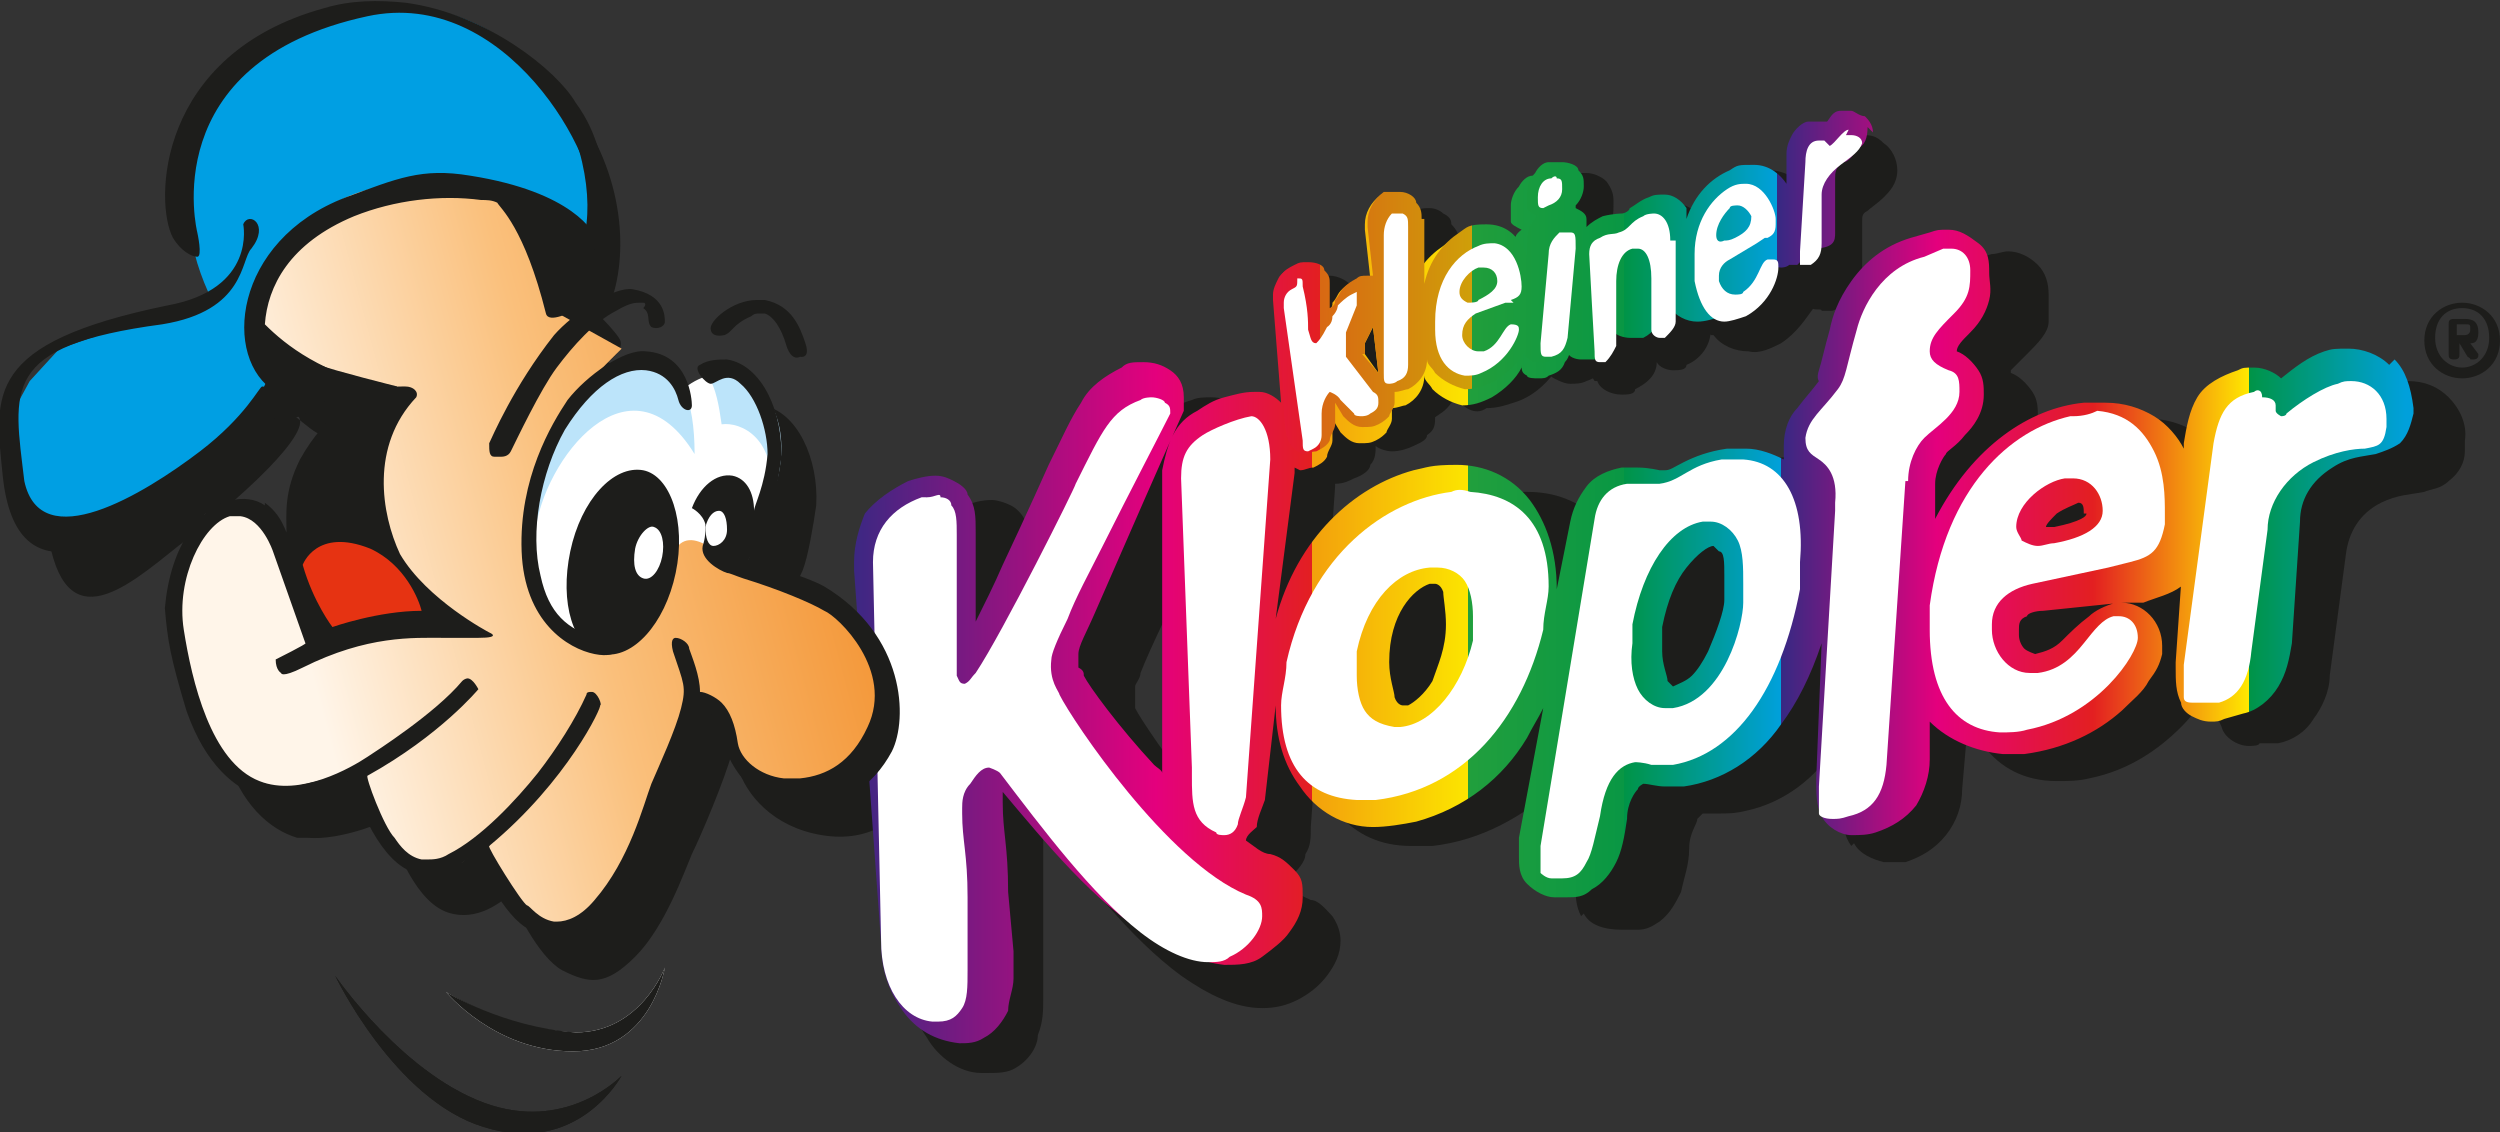 <?xml version="1.0" encoding="UTF-8"?>
<svg id="Ebene_1" xmlns="http://www.w3.org/2000/svg" version="1.1" xmlns:xlink="http://www.w3.org/1999/xlink" viewBox="0 0 92.5 41.9">
  <rect x="0" y="0" width="92.5" height="41.9" fill="#333333" stroke="none"/>
  <!-- Generator: Adobe Illustrator 29.0.0, SVG Export Plug-In . SVG Version: 2.1.0 Build 186)  -->
  <defs>
    <style>
      .st0, .st1, .st2, .st3, .st4 {
        fill-rule: evenodd;
      }

      .st0, .st5 {
        fill: #1d1d1b;
      }

      .st6, .st1 {
        fill: #fff;
      }

      .st7 {
        fill: none;
      }

      .st8 {
        fill: #bce4fa;
      }

      .st9 {
        fill: url(#Unbenannter_Verlauf);
      }

      .st2 {
        fill: #009fe3;
      }

      .st3 {
        fill: #e63312;
      }

      .st4 {
        fill: url(#Unbenannter_Verlauf_3);
      }

      .st10 {
        fill: url(#Unbenannter_Verlauf_2);
      }
    </style>
    <linearGradient id="Unbenannter_Verlauf" data-name="Unbenannter Verlauf" x1="31.2" y1="22" x2="89" y2="22" gradientTransform="translate(0 44.6) scale(1 -1)" gradientUnits="userSpaceOnUse">
      <stop offset="0" stop-color="#00a0db"/>
      <stop offset="0" stop-color="#362983"/>
      <stop offset=".2" stop-color="#e4007d"/>
      <stop offset=".3" stop-color="#e31f21"/>
      <stop offset=".3" stop-color="#e4281f"/>
      <stop offset=".3" stop-color="#e7411b"/>
      <stop offset=".3" stop-color="#ec6815"/>
      <stop offset=".3" stop-color="#f3a00c"/>
      <stop offset=".4" stop-color="#fce500"/>
      <stop offset=".4" stop-color="#fce700"/>
      <stop offset=".4" stop-color="#c6d50f"/>
      <stop offset=".4" stop-color="#80be23"/>
      <stop offset=".4" stop-color="#49ac32"/>
      <stop offset=".4" stop-color="#219f3d"/>
      <stop offset=".5" stop-color="#099744"/>
      <stop offset=".5" stop-color="#009447"/>
      <stop offset=".6" stop-color="#00a0db"/>
      <stop offset=".6" stop-color="#362983"/>
      <stop offset=".7" stop-color="#e4007d"/>
      <stop offset=".8" stop-color="#e31f21"/>
      <stop offset=".9" stop-color="#ffe900"/>
      <stop offset=".9" stop-color="#009447"/>
      <stop offset="1" stop-color="#00a0db"/>
    </linearGradient>
    <linearGradient id="Unbenannter_Verlauf_2" data-name="Unbenannter Verlauf 2" x1="31.9" y1="34" x2="88.3" y2="34" gradientTransform="translate(0 44.6) scale(1 -1)" gradientUnits="userSpaceOnUse">
      <stop offset="0" stop-color="#00a0db"/>
      <stop offset="0" stop-color="#362983"/>
      <stop offset=".2" stop-color="#e4007d"/>
      <stop offset=".3" stop-color="#e31f21"/>
      <stop offset=".3" stop-color="#e2281f"/>
      <stop offset=".3" stop-color="#de411a"/>
      <stop offset=".3" stop-color="#d86813"/>
      <stop offset=".4" stop-color="#cf9f09"/>
      <stop offset=".4" stop-color="#c8d100"/>
      <stop offset=".4" stop-color="#c6d001"/>
      <stop offset=".4" stop-color="#80bb19"/>
      <stop offset=".4" stop-color="#49aa2d"/>
      <stop offset=".4" stop-color="#219e3b"/>
      <stop offset=".5" stop-color="#099744"/>
      <stop offset=".5" stop-color="#009447"/>
      <stop offset=".6" stop-color="#00a0db"/>
      <stop offset=".6" stop-color="#362983"/>
      <stop offset=".7" stop-color="#e4007d"/>
      <stop offset=".8" stop-color="#e31f21"/>
      <stop offset=".9" stop-color="#ffe900"/>
      <stop offset=".9" stop-color="#009447"/>
      <stop offset="1" stop-color="#00a0db"/>
    </linearGradient>
    <linearGradient id="Unbenannter_Verlauf_3" data-name="Unbenannter Verlauf 3" x1="-19.8" y1="-39.9" x2="13.1" y2="-26.6" gradientTransform="translate(25.1 -11.9) rotate(7) scale(1 -1)" gradientUnits="userSpaceOnUse">
      <stop offset=".3" stop-color="#fff5e9"/>
      <stop offset=".6" stop-color="#fac07c"/>
      <stop offset=".9" stop-color="#f39433"/>
    </linearGradient>
  </defs>
  <path class="st0" d="M23.1,13.7l1.2.8h-.1c.3,0,.7-.2,1,0,.8.1.9.5.9.6s0,.1-.1.1l.2.2h0c.1.2.2.3.2.5h0c.2-.2.5-.4.8-.4-.1-.1-.1-.2.1-.3.3-.2.7-.2.9-.2,1.3.2,2.1,2,2,3.7-.1.7-.3,1.9-.5,2.4-.3.7-.7,1.3-.7,1.3,0,0,2,.6,2.7,1,2.9,1.8,3,4.5,2.4,5.6-.7,1.3-1.9,2.2-3.7,1.9-1.8-.3-2.8-1.5-3.1-2.5-.2-.7,0-.6-.1-.6h-.1c-.3,1.1-1.2,3.2-1.5,3.8-.3.7-1,2.7-2.1,3.8s-1.7,1-2.7.5c-.9-.5-1.8-2.4-1.9-2.8h0c-.1,0-1,1-2.2.7-1.3-.3-2.1-2.5-2.4-3.5,0,.1-1.7.8-2.9.7h-.4c-1-.3-2.1-1.2-2.7-3.2-.6-2-.7-2.6-.7-3.8s.4-2.5,1-3.1,1-1,1.8-.9c.2,0,.4.1.7.2.4.2.7,1.1.7,1.1,0,0,0,.1.1.2v-.2c-.1,0-.2-1.3.5-2.7,1-1.8,2.3-2.4,3-2.7h-.6c-.2,0-.3-.1-.5-.1l-.2.3h-.1c-.3.4-1.1.7-2.3-.1-.2-.1-.9-.7-.9-.7,1.2.2-1.3,2.7-4.2,4.9-2,1.6-4.4,3.7-4.9-1-.3-3-.7-4.9,6-6.2,1.5-.3.6-.1,1.4-1-.1-.3-.2-.6-.3-1-.2-.1-.5-.3-.8-.7-.9-1.2-.8-6.6,5.3-8.3,1-.3,2.5-.5,3.4-.4,2.9.4,4.4,2.1,5.1,3.2,1.6,2.8,1.3,5.7.5,7,0,0,.4.4.6.7.3.4-.4.9-.4.9l.6.4Z"/>
  <path class="st6" d="M16.5,36.7s1.8,2.2,4.7,2.2,3.4-3.1,3.4-3.1c0,0-.9,2.4-3.3,2.4-2.7-.1-4.8-1.5-4.8-1.5Z"/>
  <path class="st5" d="M12.4,36.1s2.2,4.6,5.5,5.6c3.5,1.1,5.1-1.9,5.1-1.9,0,0-1.9,2-4.8,1.1-3.2-1-5.8-4.8-5.8-4.8Z"/>
  <path class="st2" d="M12.5.4c-4.6.9-5.6,5-5.5,7.4,0,1.1.3,2.1.7,3l-.3.3h.5c0-.1-2.8.8-2.8.8l-2.9,1-1.1,1.2-.6,1.1v1.3c-.1,0-.1,1.5-.1,1.5l.7,1.6,1.3.5h.5c0-.1,1.3-.7,1.3-.7l2-1.2,1.5-1.3,1.7-1.8.7-1.5-.4-1.2v-1.2l.4-1.7c1.1-1.3,2.8-2.4,4.2-2.6,5.9-1.2,7.1,2.4,7.1,2.4,1.2-2.1-.6-10.4-8.9-8.9Z"/>
  <path class="st5" d="M16.5,36.7s1.8,2.2,4.7,2.2,3.4-3.1,3.4-3.1c0,0-.9,2.4-3.3,2.4-2.7-.2-4.8-1.5-4.8-1.5Z"/>
  <path class="st5" d="M12.4,36.1s2.2,4.6,5.5,5.6c3.5,1.1,5.1-1.9,5.1-1.9,0,0-1.9,2-4.8,1.1-3.2-1-5.8-4.8-5.8-4.8Z"/>
  <g>
    <g>
      <path class="st5" d="M52.8,14.5c.2.2.3.4.3.7h0v.2h0c0,.3,0,.5-.3.7h0c0,.2-.3.3-.5.4h0c-.2.1-.5.2-.8.2h0c-.2,0-.5-.1-.6-.2h0c0,.2,0,.5-.2.7h0c0,.2-.3.4-.6.5h0c-.2.1-.4.2-.7.2h0c-.2,0-.3-.1-.5-.2h0c-.2-.1-.3-.2-.3-.3h0c0-.2-.2-.4-.2-.6h0l-.7-4.9v-.3h0c0-.2,0-.5.2-.7h0c0-.2.4-.4.6-.5h0c.2-.1.4-.2.7-.2h0c.3,0,.7.2.8.4h0c0,.2.2.4.2.6h0c.2-.2.4-.3.5-.4h0c0-.1.3-.2.6-.2h0c.2,0,.5.1.7.3h0c.2.2.2.4.2.5h0v.2h0c0,.2,0,.4,0,.6h0l-.3.9v.2h0l.9,1.2h0"/>
      <path class="st5" d="M54,9v5h0c0,.4,0,.7-.3.9h0c-.2.3-.4.4-.7.6h0c-.2.1-.4.1-.6.1h0c-.2,0-.3,0-.5-.1h0c-.2-.1-.3-.2-.4-.4h0c0-.3-.2-.5-.2-.7h0v-5c0,0,0-.1,0-.1h0c0-.3,0-.5.2-.8h0c0-.2.4-.5.7-.6h.2c0-.2.3-.2.5-.2h0c.2,0,.4.1.5.2h0c.2.1.3.2.3.4h0c.2.2.3.4.3.7h0"/>
      <path class="st5" d="M59.8,9.2v3.3c0,0,0,.1,0,.1h0c0,.3,0,.6-.3.9h0c-.2.3-.5.5-.8.6h0c-.2.1-.4.1-.6.1h0c-.2,0-.4-.1-.6-.2h0c-.2-.1-.3-.3-.3-.5h0c-.1-.2-.1-.4-.1-.6h0v-3.3c0,0,0-.1,0-.1h0c0-.3,0-.5.2-.8h0c-.2-.4-.2-.6-.2-.8h0c0-.4,0-.8.3-1h0c.2-.2.5-.4.7-.5h0c.2,0,.4,0,.6,0h0c.3,0,.7.2.8.4h0c.2.3.2.5.2.7h0c0,.4,0,.6-.2.9h0c0,.1,0,.1,0,.2h0c.2.2.2.5.2.7h0"/>
      <path class="st5" d="M59,14.1c-.2-.3-.2-.5-.2-.7h0l-.2-3.5v-.2h0c0-.3,0-.6.3-.8h0c.2-.2.4-.4.7-.5h0c.3,0,.5-.1.6-.1h0s0,0,.2-.1h0c0-.1.4-.3.7-.5h0c.2-.1.5-.2.8-.2h0c.4,0,.9.3,1.1.6h0c.2.4.3.8.3,1.2h0v2.8c0,0,0,.1,0,.1h0c0,.6-.4,1.1-.9,1.3h0c0,.2-.3.2-.5.2h0c-.2,0-.5-.1-.6-.3h0c0,.5-.4.8-.8,1h0c0,.2-.3.2-.5.2h0c-.4,0-.8-.2-.9-.5h0Z"/>
      <path class="st5" d="M66.5,11.2c-.2-.1-.3-.3-.3-.4h0c0-.3,0-.5,0-.8h0c0-.1,0-3.3,0-3.3,0-.3,0-.6.3-.9h0c.2-.3.5-.6.9-.6h0c0,0,.3,0,.4,0h0c0,0,.2,0,.3,0h0c0,0,.2-.2.4-.2h0c0,0,.3,0,.4,0h0c.3,0,.5,0,.8.3h0c.3.2.5.6.5,1h0c0,.5-.3.8-.5,1h0c-.2.2-.5.4-.6.5h0c-.2.1-.2.2-.2.4h0v1.8c0,.3-.2.6-.3.9h0c-.2.3-.5.5-.8.6h-.4c0-.1-.2,0-.4-.1h0c-.2.1-.4,0-.6-.1h0Z"/>
      <path class="st5" d="M63.3,12.4c-.3-.4-.5-.9-.6-1.5h0c0-.4,0-.8,0-1.1h0c0-1.5.7-2.5,1.7-3.1h0c.3-.3.7-.4,1.1-.4h0c.4,0,.7.2,1,.3h0c.3.2.4.4.6.6h0c.2.5.3.9.3,1.1h0v.4h0c0,.2,0,.5-.2.7h0c.2.1.3.4.3.6h0v.2h0c0,.4,0,.8-.4,1.2h0c-.3.4-.6.9-1.2,1.3h0c-.4.2-.8.4-1.2.3h0c-.5,0-1-.2-1.3-.6h0Z"/>
      <path class="st5" d="M41.2,18.3c.5-1,.9-1.7,1.3-2.3h0c.4-.6.9-1,1.6-1.2h0c.2-.1.5-.1.7-.1h0c.4,0,.7.1,1,.4h0c.3.2.5.6.5,1h0c0,.2,0,.4,0,.5h0c-.7,1.3-3.4,6.5-4.1,8.3h0c0,.2-.2.4-.2.5h0c0,.3,0,.4,0,.5h0c0,.1,0,.1,0,.3h0c.2.4,1.2,1.9,2.5,3.5h0c1.3,1.5,2.8,3.1,4,3.6h0c.3,0,.6.4.8.6h0c.2.3.3.6.3.9h0c0,.5-.2.9-.5,1.3h0c-.3.4-.7.7-1.1.9h0c-.4.2-.8.3-1.3.3h0c-1,0-2-.5-3-1.2h0c-1.9-1.4-3.6-3.6-5.1-5.6h0c0,.2,0,.4,0,.4h0v.2h0c0,.9,0,1.5,0,3.1h0v2.2h0v.5h0c0,.5,0,.9-.2,1.4h0c0,.4-.3.9-.8,1.2h0c-.3.2-.7.2-1,.2h-.3c-.8,0-1.6-.6-2-1.3h0c-.5-.7-.7-1.6-.7-2.6h0l-.3-13.8h0c0-.8.2-1.5.7-2.1h0c.4-.6,1-1,1.7-1.2h0c.3-.1.6-.2,1-.2h0c.2,0,.5.1.7.2h0c.2.1.4.3.5.5h0c.2.4.3.9.3,1.5h0v3.2h0c.3-.5.7-1.2,1.1-1.9h0c.9-1.9,1.7-3.6,1.7-3.7h0M36.8,19.8h0ZM36.8,19.8h0Z"/>
      <path class="st5" d="M47.1,32.8c-.2,0-.5,0-.7-.2h0c-.6-.3-.9-.8-1.1-1.3h0c-.2-.5-.2-1-.2-1.6h0v-.3h0l-.4-10.7h0c0-.6,0-1,.3-1.4h0c.2-.4.5-.7.9-1h0c.3-.2.6-.4,1-.5h0c.4-.1.7-.3,1.1-.2h0c.5.1.9.4,1.1.8h0c.2.4.3.9.3,1.6h0c0,.1-.9,12.6-.9,12.6,0,.4,0,.7-.2,1h0c0,.3-.3.6-.6.9h0c0,.2-.4.3-.7.3h0ZM48.1,17.1h0Z"/>
      <path class="st5" d="M53,31.3h-.8c-1.1,0-2-.4-2.7-1.2h0c-.7-.8-1-1.9-.9-3.2h0c0-.6,0-1.1.2-1.8h0c1-4.3,4-6.6,6.8-6.9h.9c1,0,1.9.3,2.7,1.1h0c.7.7,1.1,1.9,1.1,3.3h0c0,.5,0,1.1-.2,1.8h0c-.4,1.8-1.2,3.4-2.4,4.6h0c-1.3,1.2-2.9,2.1-4.7,2.3h0"/>
      <path class="st5" d="M58.5,33.9c-.2-.4-.2-.7-.2-1.1h0v-.5h0l1.6-12.1c0-.5.2-1,.6-1.4h0c.3-.4.8-.6,1.3-.7h0c.3-.1.6-.1.8-.1h.7c.2,0,.3-.1.7-.4h0c.3-.2.9-.5,1.6-.6h0c.3-.1.6-.1,1-.1h0c1,0,1.9.6,2.4,1.4h0c.5.8.7,1.9.7,3.2h0c0,.4,0,.7,0,1.1h0c-.3,2-.8,3.6-1.7,4.9h0c-.8,1.3-2,2.2-3.4,2.5h0c-.4.1-.7.1-1,.1h-.6q0,0-.2.2h0c0,.2-.3.5-.3,1.1h0c0,.6-.2,1.1-.3,1.6h0c-.2.4-.4.8-.8,1.1h0c-.3.2-.5.3-.8.3h0c-.2,0-.4,0-.6,0h0c-.7,0-1.2-.2-1.4-.6h0ZM59.8,33.1h0Z"/>
      <path class="st5" d="M68.5,31.3c-.3-.4-.3-.8-.3-1.3h0v-.3h0l.9-10.2v-.2h0c0-.4,0-.6,0-.7h0c0-.1,0-.1-.2-.2h0c0-.1-.3-.2-.4-.3h0c-.2-.2-.4-.7-.4-1.1h0c0-.7.3-1.1.6-1.4h0c.3-.3.5-.6.8-.9h0s0-.1,0-.4h0c0-.3.2-.8.4-1.5h0c0-.5.4-1.1.9-1.7h0c.5-.6,1.2-1.2,2.2-1.5h0l.7-.2c.2,0,.4-.1.6-.1h0c.4,0,.8.2,1.1.5h0c.3.3.4.7.4,1.1h0c0,.3,0,.7,0,1h0c0,.4-.4.8-.8,1.2h0c-.3.3-.5.5-.6.6h0q0,.1,0,.1h0c.3.1.6.4.8.7h0c.2.3.2.6.2.9h0c0,.8-.5,1.3-.8,1.6h0c-.3.3-.7.6-.7.7h0c0,.1-.3.6-.4,1.1h0l-.9,10.4c0,.6-.2,1.2-.6,1.7h0c-.4.5-.9.8-1.5,1h0c-.3,0-.5,0-.8,0h0c-.4-.1-.9-.3-1.1-.7h0Z"/>
      <path class="st5" d="M73.4,27.6c-.6-.8-.9-2-.8-3.3h0c0-.3,0-.7,0-1h0c.6-4.7,3.2-7.2,5.8-7.7h0c.4-.1.8-.1,1.2-.1h0c.7,0,1.4.3,1.8.6h0c.5.4.8.9,1,1.3h0c.4,1,.5,2,.5,2.7h0v.5h0c0,.6-.2,1.1-.6,1.5h0c-.3.3-.7.5-1.1.6h0c.2.1.3.2.5.3h0c.3.3.5.8.4,1.2h0c0,.2,0,.3,0,.5h0c0,.3-.2.6-.5,1h0c-.2.4-.5.8-.9,1.2h0c-.8.8-1.9,1.6-3.4,1.9h0c-.4.1-.8.1-1.2.1h0c-1.2,0-2.1-.5-2.7-1.3h0Z"/>
      <path class="st5" d="M88.4,14.2c.2-.1.5-.1.7-.1h0c.6,0,1.1.2,1.5.6h0c.4.4.7,1,.6,1.6h0v.4h0c0,.4-.2.8-.6,1.1h0c-.3.3-.7.3-.9.4h0c-.5.1-1,.1-1.6.4h0c-.8.4-1.2,1.1-1.3,1.9h0l-.6,4.5c0,.6-.3,1.2-.6,1.6h0c-.3.5-.8.8-1.3.9h-.7c0,.1-.3.1-.4.1h0c-.4,0-.9-.3-1-.7h0c-.2-.4-.2-.8-.2-1.2h0c0-.2,0-.4,0-.5h0l1.1-8.2c0-.6.2-1.2.6-1.6h0c.3-.5.9-.8,1.6-.9h.5c.4,0,.8.2,1,.5h0c.4-.3,1-.7,1.5-.8h0"/>
      <path class="st5" d="M53.7,14.6c-.3-.5-.5-1-.5-1.7h0v-.4h0c0-1.8,1-3.1,2.2-3.6h0c.3-.1.6-.2,1-.2h0c.4,0,.8.2,1,.4h0c.3.2.4.5.5.7h0c.2.5.3.9.3,1.2h0c0,.4,0,.7-.3.9h0c0,.3.2.5.2.7h0c0,.3,0,.4-.2.6h0c0,.2-.2.4-.4.6h0c-.3.4-.8.9-1.5,1.1h0c-.3.1-.6.2-1,.2h0c-.4.3-.9,0-1.2-.5h0Z"/>
      <line class="st7" x1="61.8" y1="7.7" x2="61.8" y2="7.7"/>
    </g>
    <path class="st9" d="M88.4,13.5c-.4-.4-1-.6-1.5-.6s-.6,0-.9.1h0c-.6.2-1.1.6-1.6,1-.2-.2-.6-.4-1-.4s-.4,0-.6.1c-.6.2-1.2.5-1.5,1s-.4,1.1-.5,1.7v.5c0-.1,0-.2,0-.3-.2-.4-.6-.9-1.1-1.2-.5-.3-1.1-.5-1.8-.5h-.8c-2,.2-4.1,1.6-5.5,4.3v-1.3c0-.5.3-1,.4-1.1h0c0-.1.4-.3.7-.7.3-.3.7-.8.7-1.5h0c0-.3,0-.6-.2-.9-.2-.3-.5-.6-.8-.7h0c0-.2.2-.4.5-.7.4-.4.6-.8.7-1.2s0-.7,0-1h0c0-.4,0-.8-.4-1.1s-.7-.5-1.1-.5-.4,0-.7.1l-.7.2c-1,.3-1.7.9-2.2,1.6-.5.7-.7,1.3-.8,1.8-.2.7-.3,1.2-.4,1.5s0,.4,0,.4c-.3.4-.5.6-.8,1-.3.3-.5.8-.5,1.4h0v.5c-.4-.2-.9-.4-1.4-.4h-.7c-.7.1-1.2.3-1.6.5-.4.2-.5.3-.7.3h-.2c0,0-.4-.1-.8-.1h-.6c-.5.1-1,.3-1.3.7-.3.4-.5.8-.6,1.3l-.5,2.5c0-1.4-.4-2.5-1-3.3-.7-.9-1.7-1.3-2.7-1.3s-1.1.1-1.6.2c-2.2.6-4.3,2.5-5.1,5.5l.7-5.4h0v-.2c0,0,.2.1.2.1h0c.2,0,.3-.1.5-.1.2-.1.4-.2.5-.4,0-.2.2-.4.2-.6v-.8l.3.5c.2.2.4.4.7.4s.4,0,.6-.1c.2-.1.3-.2.4-.3,0-.1.2-.3.2-.5h0c0-.2,0-.3,0-.4h0c.2,0,.4-.1.5-.1.4-.2.7-.6.7-1.1h0c0,.2.2.3.3.5.3.3.7.5,1.1.6h0c.4,0,.7-.1,1.1-.3.5-.3.9-.7,1.1-1.1,0,0,0-.1,0-.1h0c0,.2,0,.3.2.4,0,.1.3.1.4.1h0c.2,0,.3,0,.4-.1.3-.1.5-.2.6-.5.2-.2.2-.5.2-.7h0v-3.4h0c0-.2,0-.5,0-.7s-.2-.3-.4-.4c0,0,0-.1,0-.1.2-.2.3-.5.3-.7h0c0-.3,0-.4-.2-.6,0-.2-.4-.3-.6-.3s-.3,0-.5,0-.4.2-.5.4c-.2.2-.3.5-.3.7h0c0,.3,0,.4,0,.6,0,.1.2.2.4.3-.3.2-.4.6-.4,1h0v.6c0-.1,0-.3-.2-.5-.2-.4-.6-.8-1.3-.8s-.7.1-1,.3c-.6.4-1.1,1-1.3,1.9l.4-2.8h0c0-.2,0-.4-.2-.6,0-.2-.3-.4-.6-.4s-.3,0-.4,0h-.2c-.4.3-.6.7-.6,1.1v.2l.2,1.8h-.2c-.2,0-.3,0-.4.1h0c-.2.1-.5.3-.6.5q-.1.2-.2.3c0,.1,0,.2-.2.3h0c0-.3,0-.6,0-.9,0-.2,0-.3-.2-.5,0-.2-.3-.3-.6-.3s-.3,0-.5.1-.4.2-.5.4-.2.4-.2.6v.2l.3,3.8c-.2-.2-.5-.4-.8-.4h-.2c-.4,0-.7.1-1.1.2s-.7.3-1,.5c-.4.2-.7.5-.9.9s-.3.8-.4,1.3h0c0,.1,0,10.8,0,10.8v.4c0-.1-.2-.2-.3-.3-1.3-1.4-2.4-2.9-2.6-3.3,0-.1,0-.2-.2-.3,0-.1,0-.2,0-.5s.3-.8.6-1.5c1-2.3,2.8-6.4,3.3-7.5,0-.1,0-.3,0-.5,0-.5-.2-.8-.5-1s-.6-.3-1-.3-.6,0-.8.2c-.6.3-1.2.7-1.5,1.3-.4.6-.7,1.3-1.2,2.3h0s-.8,1.8-1.7,3.7c-.3.7-.7,1.5-1,2.1h0c0-.1,0-3.3,0-3.3,0-.6,0-1-.3-1.4,0-.2-.3-.4-.5-.5s-.4-.2-.7-.2-.7.1-1,.2c-.6.3-1.2.7-1.6,1.2-.2.5-.4,1.1-.4,1.8v.3h0l1,13.8c0,1,.3,1.8.8,2.5s1.2,1.1,2.1,1.2h0c.3,0,.6,0,.9-.2.4-.2.7-.6.9-1,0-.4.2-.8.2-1.2v-1h0l-.2-2.2c0-1.7-.2-2.2-.2-3.3h0c0-.1,0-.2,0-.4,1.6,1.9,3.4,4.1,5.4,5.3,1,.6,1.9,1,2.8,1.1.5,0,1,0,1.4-.3s.8-.6,1-.9c.3-.4.5-.8.5-1.3s0-.7-.3-1-.5-.5-.9-.6c-.3,0-.6-.3-.9-.5,0-.2.3-.4.4-.5,0-.3.2-.7.3-1l.4-3.5c0,1.2.3,2.2.9,3,.6.9,1.6,1.5,2.7,1.5h0c.5,0,1.1-.1,1.6-.2,1.8-.5,3.2-1.6,4.1-3.1.2-.4.4-.7.6-1.1l-.9,4.8c0,.2,0,.5,0,.7,0,.3,0,.7.3,1s.7.5,1,.5h.5c.3,0,.6,0,.9-.3.4-.2.7-.6.9-1s.3-.9.4-1.6c0-.6.3-1,.4-1.1,0-.1.2-.2.2-.2h0c.2,0,.5.1.8.1h.7c1.4-.2,2.7-1,3.6-2.3.6-.8,1.1-1.8,1.5-3l-.2,5h0c0,.6,0,1,.2,1.4s.7.7,1.1.7h0c.3,0,.6,0,.9-.1.6-.2,1.1-.5,1.5-1,.3-.5.5-1.1.5-1.7v-1.4c.7.7,1.7,1.1,2.7,1.2h.8c1.5-.2,2.7-.8,3.6-1.6.4-.4.8-.7,1-1.1.3-.4.4-.6.5-1v-.3c0-.9-.7-1.6-1.5-1.6h-.2c-.4.1-.8.3-1,.5-.4.3-.7.6-1,.9s-.6.4-1,.5h0c0,0-.3-.1-.4-.2s-.2-.3-.2-.5v-.2c0-.2,0-.4.3-.5,0-.1.3-.2.6-.2l2.9-.3h.8c.5-.2,1-.3,1.4-.6,0,0,0-.1,0-.1l-.2,2.9v.2c0,.5,0,.9.2,1.3,0,.2.2.4.4.5.2.1.4.2.7.2h0c.2,0,.3,0,.5-.1l.7-.2c.5-.1,1-.5,1.3-1s.4-1,.5-1.6l.3-4.5c0-.8.4-1.5,1.2-2,.6-.4,1.1-.4,1.6-.5.3-.1.6-.2.9-.4.3-.3.4-.7.5-1.1v-.2c-.1-.8-.3-1.4-.7-1.8ZM50.5,13s0-.2,0-.3l.3-.6.2,1.7-.5-.7q0,0,0,0h0ZM53.5,23.1h0c0,.9-.3,1.5-.5,2.1-.3.5-.7.8-.9.9h-.2c0,0-.2,0-.3-.3,0-.2-.2-.7-.2-1.3h0c0-1.8.9-2.7,1.5-2.9h.2c0,0,.2,0,.3.3,0,.2.1.7.1,1.2ZM63.8,21.3c0,.3,0,.6,0,.9,0,.4-.3,1.2-.6,1.9-.2.4-.4.7-.6.9-.2.2-.5.3-.7.4h0q0,0-.2-.2c0-.2-.2-.6-.2-1.1s0-.6,0-.9c.2-1,.5-1.7.9-2.2s.8-.8,1-.8h0q0,0,.2.2c.2,0,.2.4.2.9ZM77.2,19q0,.1-.2.2c-.2.1-.5.2-1,.3h-.3c0-.1.2-.3.4-.5.3-.2.6-.3.8-.4h0c.2,0,.2.2.2.4h0Z"/>
    <path class="st6" d="M34.1,18.4c-1.1.4-1.8,1.2-1.8,2.4h0c0,.1.3,14,.3,14,0,1.7.8,2.9,1.9,3h.2c.5,0,.7-.2.9-.5h0c.2-.3.2-.8.2-1.4h0v-.5h0v-2.2c0-1.6-.2-2.1-.2-3.1h0v-.2h0c0-.2,0-.6.3-.9h0c.2-.3.4-.6.7-.6h0c0,0,.3.1.4.2h0c1.6,2.1,3.4,4.5,5.2,5.9h0c.9.7,1.8,1.1,2.5,1.1h0c.3,0,.6,0,.8-.2h0c.7-.3,1.2-1,1.2-1.5h0c0-.3,0-.6-.6-.8h0c-2.9-1.2-6.4-6.4-6.9-7.4h0c0-.1-.4-.5-.3-1.3h0c0-.2.2-.7.6-1.5h0c.3-.8.8-1.7,1.3-2.7h0c1-2,2.1-4.1,2.5-4.9h0c0-.2,0-.3-.2-.4h0c0-.1-.3-.2-.5-.2h0c0,0-.3,0-.4.1h0c-1.1.4-1.4,1.1-2.4,3.1h0c0,.1-2.7,5.5-3.7,7h0c-.2.2-.2.3-.4.4h0c-.2,0-.2-.1-.3-.3h0c0-.1,0-.3,0-.5h0v-1.5h0v-3.2c0-.5,0-.9-.2-1.1h0c0-.2-.2-.3-.4-.3h0c0-.2-.2,0-.5,0h0Z"/>
    <path class="st6" d="M44.5,16.1c-.6.4-.8.8-.8,1.6h0l.4,10.7v.3h0c0,1,0,1.7.9,2.1h0c0,.1.2.1.3.1h0c.2,0,.4-.1.5-.4h0c0-.2.2-.6.3-1h0l.9-12.5h0c0-1.1-.4-1.6-.7-1.6h0c-.6.1-1.5.5-1.8.7h0Z"/>
    <path class="st6" d="M53.7,18.2c-2.4.3-5.2,2.3-6.1,6.3h0c0,.6-.2,1.1-.2,1.6h0c0,2.3,1,3.4,2.8,3.5h.7c3.3-.4,5.4-3,6.2-6.3h0c0-.6.2-1.1.2-1.6h0c0-2.5-1.3-3.4-2.9-3.5h0c-.3-.1-.5-.1-.7,0h0ZM50.5,26.3c-.2-.3-.3-.8-.3-1.3h0c0-.3,0-.6,0-.9h0c.4-1.9,1.5-3,2.7-3.1h.3c.4,0,.8.2,1,.5h0c.2.3.3.8.3,1.3h0c0,.3,0,.6,0,.9h0c-.4,1.7-1.5,3.1-2.7,3.2h0c0-.1,0,0,0,0h-.2c-.6-.1-.9-.3-1.1-.6h0Z"/>
    <path class="st6" d="M60.2,17.9c-.7.1-1.1.6-1.2,1.3h0l-2,12.1c0,0,0,.3,0,.4h0c0,.3,0,.5,0,.6h0c0,0,.2.2.4.2h.4c.5,0,.7-.2.9-.6h0c.2-.3.3-.9.5-1.7h0c.2-1.4.7-1.9,1.3-2h0c0,0,.3,0,.6.1h.8c2.3-.4,4-2.8,4.7-6.5h0c0-.4,0-.7,0-1h0c.2-2.3-.6-3.7-2.1-3.8h-.8c-1.2.2-1.5.8-2.3.9h-.9c0,0-.3,0-.5,0h0ZM61.9,26.2h-.3c-.4,0-.8-.3-1-.7h0c-.2-.4-.3-1-.2-1.7h0c0-.2,0-.5,0-.7h0c.4-2.1,1.4-3.6,2.6-3.8h.3c.4,0,.8.3,1,.7h0c.2.4.2,1,.2,1.6h0c0,.2,0,.4,0,.7h0c0,.8-.7,3.6-2.6,3.9h0"/>
    <path class="st6" d="M70.6,17.8c0-.7.3-1.3.6-1.6h0c.4-.4,1.3-.9,1.3-1.7h0c0-.4,0-.7-.4-.8h0c-.5-.2-.7-.4-.7-.7h0c0-.5.3-.8.9-1.4h0c.6-.6.6-1,.6-1.6h0c0-.5-.3-.8-.7-.8h-.3l-.7.3c-1.6.4-2.3,1.9-2.5,2.7h0c-.4,1.4-.4,1.8-.7,2.2h0c-.6.8-1.1,1.1-1.2,1.8h0c0,.5.2.6.5.8h0c.3.2.7.6.6,1.6h0v.3h0l-.6,10.2v.2h0c0,.4,0,.6,0,.8h0c0,.1.2.2.5.2h0c.2,0,.3,0,.6-.1h0c.9-.2,1.3-.8,1.4-1.9h0l.7-10.5"/>
    <path class="st6" d="M76.6,15.4c-2.2.5-4.6,2.6-5.2,7h0c0,.3,0,.6,0,.9h0c0,2.5,1,3.7,2.6,3.8h0c.3,0,.7,0,1-.1h0c2.6-.5,4.1-2.8,4.1-3.4h0c0-.5-.3-.8-.7-.8h-.2c-.4.1-.7.5-1.1,1h0c-.4.5-.9,1-1.7,1.1h-.3c-.8,0-1.4-.8-1.4-1.6h0v-.2h0c0-.8.6-1.3,1.5-1.5h0l2.8-.6.8-.2h0c.8-.2,1.1-.4,1.3-1.4h0v-.4h0c0-.6,0-1.5-.4-2.3h0c-.4-.8-1-1.4-2.1-1.5h0c-.2.1-.5.2-.9.2h0ZM76,20.1c-.2,0-.4.1-.6.1h0c-.2,0-.4-.1-.6-.2h0c0-.1-.2-.3-.2-.5h0c0-.9,1.1-1.7,1.8-1.8h.3c.7,0,1.1.6,1.1,1.2h0c0,.6-.7,1-1.8,1.2h0"/>
    <path class="st6" d="M83.4,14.5c-1,.2-1.3.8-1.5,1.9h0l-1.1,8.2v.5h0c0,.3,0,.6,0,.7h0c0,.2.2.2.4.2h.9c.7-.2,1.1-.8,1.2-1.9h0l.6-4.5c0-1,.7-2,1.7-2.5h0c.8-.4,1.5-.5,1.9-.5h0c.5-.1.7-.1.8-.8h0v-.3h0c0-.9-.6-1.4-1.3-1.4h0c-.2,0-.3,0-.5.1h0c-.5.1-1.3.6-1.9,1.1h0s0,.1-.2.1h0c0,0-.2-.1-.2-.2h0c0-.1,0-.2,0-.2h0c0-.2-.2-.3-.5-.3h0c0-.3-.2-.3-.3-.2h0Z"/>
    <path class="st5" d="M91.1,11.2c.7,0,1.4.5,1.4,1.4s-.7,1.4-1.4,1.4-1.4-.5-1.4-1.4c0-.9.7-1.4,1.4-1.4ZM91.1,13.6c.5,0,1-.4,1-1.1s-.4-1.1-1-1.1-1,.4-1,1.1c0,.7.5,1.1,1,1.1ZM90.6,12c0-.1,0-.2.2-.2h.4c.3,0,.5.1.5.5s-.2.4-.3.4l.3.4h0c0,.1,0,.2-.2.2s0,0-.2-.1l-.3-.5h0v.4c0,.1,0,.2-.2.2s-.2-.1-.2-.2v-1.1h0ZM90.9,12.4h.3c0,0,.2,0,.2-.2s0-.2-.2-.2h-.3v.4Z"/>
    <path class="st10" d="M69.3,4.9c0-.3-.2-.5-.3-.6-.2,0-.4-.2-.5-.2s-.3,0-.4,0h0c-.3,0-.4.3-.5.4,0,0-.2,0-.3,0s-.3,0-.4,0c-.2,0-.5.3-.6.5s-.2.4-.2.7v1.1c-.2-.3-.6-.7-1.2-.7s-.6,0-.9.2c-.7.3-1.3.9-1.6,1.8,0-.1,0-.3,0-.4-.2-.3-.5-.5-.8-.5s-.4,0-.6.1c-.3.1-.5.3-.7.4,0,.1-.2.2-.3.2,0,0-.3,0-.7.1-.2.1-.4.2-.6.4,0,.1,0,.2,0,.2,0-.2,0-.3,0-.5s-.2-.3-.4-.4c0,0,0-.1,0-.1.2-.2.3-.5.3-.7h0c0-.3,0-.4-.2-.6,0-.2-.4-.3-.6-.3s-.3,0-.5,0-.4.2-.5.4c-.2.2-.3.5-.3.7h0c0,.3,0,.4,0,.6,0,.1.2.2.4.3-.3.2-.4.6-.4,1h0v.6c0-.1,0-.3-.2-.5-.2-.4-.6-.8-1.3-.8s-.7.1-1,.3c-.6.4-1.1,1-1.3,1.9v-2.4h-.1c0-.2,0-.4-.2-.6,0-.2-.3-.4-.6-.4s-.3,0-.4,0h-.2c-.4.3-.6.7-.6,1.1v.2l.2,1.8h-.2c-.2,0-.3,0-.4.1h0c-.2.1-.5.3-.6.5q-.1.2-.2.3c0,.1,0,.2-.2.3h0c0-.3,0-.6,0-.9,0-.2,0-.3-.2-.5,0-.2-.3-.3-.6-.3s-.3,0-.5.1-.4.2-.5.4-.2.4-.2.6v.2l.3,3.8c0,1.7.3,1.7.5,1.9,0,0,.2.1.2.1h0c.2,0,.3-.1.5-.1.2-.1.4-.2.5-.4,0-.2.2-.4.2-.6v-.8l.3.5c.2.2.4.4.7.4s.4,0,.6-.1c.2-.1.3-.2.4-.3,0-.1.2-.3.2-.5h0c0-.2,0-.3,0-.4h0c.2,0,.4-.1.5-.1.4-.2.7-.6.7-1.1h0c0,.2.2.3.3.5.3.3.7.5,1.1.6h0c.4,0,.7-.1,1.1-.3.5-.3.9-.7,1.1-1.1,0,0,0-.1,0-.1h0c0,.2,0,.3.2.4,0,.1.3.1.4.1h0c.2,0,.3,0,.4-.1.3-.1.5-.2.6-.5,0-.1,0-.1,0-.2,0,.1,0,.3,0,.4,0,.2.3.3.5.3h.5c.4-.2.7-.6.7-1.1h0v-1.9h0c0-.5,0-.7,0-.9s0-.1,0-.2v2.4c0,.2,0,.4,0,.6,0,.2.4.3.6.3h.5c.4-.2.7-.6.7-1.1h0v-.4c0,.1,0,.2.2.3.3.4.7.6,1.1.6h0c.3,0,.6-.1.9-.2.6-.3,1-.7,1.3-1.1.3-.4.4-.7.4-1,0,.1.3.3.5.3h0c0,0,.2,0,.3-.1h.3c.2-.2.4-.4.5-.6.9,0,.9-.3.9-.6v-2c0,0,0,0,0,0,0-.2,0-.4.3-.6.2,0,.4-.3.5-.5.3-.1.4-.4.4-.8h0ZM50.5,13.1h0c0-.1,0-.3,0-.4l.3-.6.2,1.7-.6-.7Z"/>
    <path class="st6" d="M58,8.6h-.3c-.2.2-.4.4-.4.8h0l-.3,3.3h0c0,.4,0,.5.2.5h.2c.4-.1.5-.3.6-.7h0l.3-3.3h0c0-.5,0-.6-.2-.6h0ZM57.4,6.6c-.3,0-.5.3-.5.7h0c0,.3,0,.4.2.4h0q0,0,.2-.1h0c.3-.1.5-.3.5-.6h0c0-.3,0-.4-.2-.4h0c0-.1-.1-.1-.2,0h0Z"/>
    <path class="st6" d="M61.8,8.9c0-.7-.3-1-.6-1h0c0,0-.3,0-.4.1h0c-.5.2-.5.5-.9.6h0c-.2.1-.4,0-.7.2h0c-.3.1-.4.3-.4.6h0c0,.1.2,3.6.2,3.6,0,.3,0,.4.2.4h.2c.2-.2.3-.4.4-.6h0c0-.1,0-2,0-2v-.4h0c0-.6.2-1.1.6-1.2h.2c.3,0,.5.4.5,1.1h0v1.9c0,.2.2.3.3.3h.2c.2-.2.4-.4.4-.6h0c0-.1,0-3,0-3"/>
    <path class="st6" d="M65.4,8.8c.2-.1.3-.2.3-.5h0v-.2h0c0-.3-.4-1.3-1.1-1.3h0c-.2,0-.4,0-.7.2h0c-.6.4-1.2,1.2-1.2,2.4h0c0,.3,0,.6,0,1h0c.2,1,.6,1.5,1.1,1.5h0c.2,0,.5-.1.8-.2h0c.9-.5,1.2-1.4,1.2-1.8h0c0-.2,0-.3-.2-.3h-.2c-.3.1-.3.8-.9,1.2h0c0,.1-.2.1-.3.1h0c-.3,0-.5-.2-.6-.5h0v-.2h0c0-.3.2-.5.4-.6h0l1-.6.3-.2M63.5,8.7h0c0-.4.3-.8.5-1h0c0-.1.2-.1.3-.1h0c.2,0,.4.2.5.4h0c0,.4-.2.6-.6.8h0c-.2.1-.3.1-.4.1h0c-.2.1-.3,0-.3-.2h0Z"/>
    <path class="st6" d="M68.4,4.8c-.2,0-.5.5-.7.6h0c0,0,0,0-.2-.2h0c0,0,0,0-.2,0h0c-.4,0-.5.4-.5.8h0l-.2,3.3h0c0,.2,0,.3,0,.4h0c0,.1,0,.1,0,.1h.4c.3-.2.4-.4.4-.8h0v-1.8c0-.4.3-.8.7-1.1h0c.4-.3.7-.5.8-.8h0c0-.2-.2-.3-.4-.3h0c-.1,0-.2,0-.2,0h0"/>
    <path class="st6" d="M47.8,10.7c-.2.1-.3.3-.3.5h0v.2h0l.7,4.9c0,.3,0,.4.2.4h0q0,0,.2-.1h0c.2-.1.3-.3.3-.5h0v-.4h0v-.4h0c0-.4.2-.7.3-.8h0c0,0,.3.1.4.3h0l.5.5c0,.1.2.1.3.1h0c0,0,.2,0,.3-.1h0c.2-.1.3-.2.3-.4h0c0-.2,0-.3-.2-.4h0l-1-1.3c0-.1,0-.2,0-.4h0c0-.2,0-.4,0-.5h0l.4-1c0-.1,0-.2,0-.3h0q0-.2,0-.2h0s0,0-.2.1h0c-.2.1-.4.3-.5.4h0s0,.2-.2.4h0c0,.3-.2.4-.2.4h0c-.2.4-.3.5-.4.6h0c-.2,0-.2-.2-.3-.5h0c0-.3,0-.8-.2-1.6h0c0-.3,0-.3-.2-.3h0c0,.3,0,.3-.2.4h0Z"/>
    <path class="st6" d="M52.1,8.4c0-.3,0-.4-.2-.5h-.4c-.2.2-.3.5-.3.8h0c0,.1,0,5.1,0,5.1,0,.3,0,.4.2.4h0c0,0,.2,0,.3-.1h0c.3-.1.4-.3.4-.6h0c0-.1,0-5.1,0-5.1"/>
    <path class="st6" d="M55.9,11.1c.3-.1.4-.2.4-.5h0c0-.4-.2-1.5-1-1.6h0c-.2,0-.4,0-.6.1h0c-.8.3-1.6,1.2-1.6,2.8h0v.3h0c0,1.1.5,1.6,1.1,1.7h0c.2,0,.4,0,.6-.1h0c1-.4,1.4-1.4,1.4-1.6h0c0-.1,0-.2-.3-.2h0c-.3.1-.4.8-1,1h-.2c-.3,0-.6-.3-.6-.6h0c0-.4.2-.6.5-.8h0l1.1-.4h.3M54,10.8h0c0-.4.4-.8.7-.9h.2c.3,0,.5.2.5.5h0c0,.3-.3.5-.7.7h0c0,.1-.3.1-.4.1h0c-.2-.1-.3-.2-.3-.4h0Z"/>
  </g>
  <g>
    <path class="st1" d="M21.3,23.8c-1.4-.3-2-2.9-1.3-5.9.7-2.9,2.4-5,3.8-4.7s2,2.9,1.3,5.9c-.7,2.9-2.4,5-3.8,4.7"/>
    <path class="st1" d="M24.3,24.5c-1.4-.3-2-2.9-1.3-5.9.7-2.9,2.4-5,3.8-4.7s2.6,1.9,1.3,5.9c-1.2,2.6-2.3,5-3.8,4.7"/>
  </g>
  <path class="st4" d="M7.6,19.1l.9-.3h1.2c0,.1,1.1,2,1.1,2l.9-2.6,3-3.9s-2.4-.6-2.9-.8c-.5-.3-2.5-.1-2.3-2.7.1-1.2,2.4-3.7,4.8-3.9,1.9-.2,4,0,4,0l1.3,1.6.7,2.9,2.7,1.5-1.7,1.7-1.4,2.4-.4,3.6.8,2.1s.5.6,1.3.9,2.1-.5,2.1-.5c0,0,.9-1.9,1.2-2.6.6-1.4,2.2.5,2.2.5l1.8.4,3.2,2,.8,2.2-.3,2.1-.6.7-1.4.9h-1.6c0-.1-1.4-.8-1.4-.8l-.6-1.2-.8-1.4-.6.3-.9,2.2-.8,2.6-1,1.4-.7,1.4-1.3.8-1.2-.5-1.1-1.4-.6-1.1.2-.6-1.1.9-1.5.3-1.1-.9-1-2-.5-.7-2.5.6-1.7-.5-1.4-2-.9-3.1v-2.8c0,0,1.1-1.8,1.1-1.8"/>
  <path class="st8" d="M19.8,19.7c.3-2.7,3.5-6.8,5.9-2.9h0c0-2-.5-3.3-1.7-3.4-.5-.1-1,.1-1.4.4-1.4.8-2.8,2.7-2.8,5.9Z"/>
  <path class="st8" d="M28.2,14.5c-.3-.4-1.3-.8-2-.6.3.5.4,1.1.5,1.8.7-.1,2.1.5,1.8,2.8,0,.1,1.1-2.4-.3-4Z"/>
  <path class="st0" d="M25,21.2c-.4,1.9-1.6,3.2-2.7,3s-1.6-1.9-1.2-3.8,1.6-3.2,2.7-3c1,.2,1.6,1.9,1.2,3.8Z"/>
  <path class="st0" d="M13.6.6c-7.9,1.7-6.3,8-6.3,8,0,0,.2.9,0,.9s-.6-.2-.9-.7c-.7-1.3-.6-6.8,5.6-8.5C13,0,14,0,15,.1c3,.4,5.6,2.5,6.3,3.7,1.7,2.3.9,5.2.9,5.2,0,0-.3,0-.2-1.1.2-2.1-3.3-8.4-8.4-7.3ZM28.2,11.1h.1c1,.2,1.3,1,1.5,1.6s-.2.5-.2.5c0,0-.3.2-.5-.4-.2-.7-.5-1.1-.8-1.2h-.2c-.1,0-.2,0-.3.1-.7.3-.7.6-1,.7-.5.1-.5-.2-.5-.2-.1-.3.8-1.1,1.7-1.1q0,0,.2,0M23.7,11.2c-.2,0-.4,0-.9.3-.8.4-1.6,1.3-2.2,2.1-.6.8-1.5,2.7-1.7,3.1-.1.2-.3.2-.4.2h-.2c-.2,0-.2-.2-.2-.5.1-.2.9-2.1,2.4-4,.7-.8,2.2-1.8,2.9-1.7,1.2.2,1.2,1,1.2,1.2s-.3.3-.5.2c-.2-.2,0-.5-.3-.7.1-.1.1-.2,0-.2M22.9,23.8s.1.6-.9.4-2.6-1.2-2.7-3.8c-.1-2.7,1.1-4.7,1.7-5.6.7-.9,2.1-1.9,2.9-1.8,1.6.1,1.7,1.8,1.7,2,0,.3-.4.2-.5-.2s-.4-1-1.2-1.1c-.9-.1-2,.6-3,2.2-.9,1.6-1.3,3.8-.9,5.4.3,1.4,1,2,2.1,2.3l.8.2ZM9,8.3c.2-.5,1,0,.3.9-.4.4-.2,2.3-3.3,2.8C0,12.8.5,14.4.9,17.8c.6,2.8,4.4.5,6.5-1.1,1.7-1.3,2.2-2.4,2.3-2.4,1.3.1.2,1.5-2.5,3.6-2.9,2.2-6.6,4.5-7.1-.3-.3-3-.7-4.9,6.1-6.3,3.3-.6,2.8-3,2.8-3ZM9.8,18.6c.4.3.6.6.8,1.1,0-.7-.1-1.5.5-2.7,1-1.8,2.3-2.4,2.9-2.7h-.6c-.2,0-.3-.1-.5-.1l-.2.3h-.1c-.3.4-1.1.7-2.4,0-2-1.2-1.6-5.6,2.6-7.2,1.9-.7,2.8-1.1,4.6-.8,3.8.6,4.6,2.1,4.7,2.4.1.4-1.1,1.2-1.2.4-.2-.6-.7-1.4-1.7-1.6,1.5,1.9,2,3.8,2,3.8,0,0-.9.5-1,.1-.8-3.2-1.7-3.9-1.8-4.1-.2-.1-.4-.1-.6-.1-1.5-.2-3.2,0-4.7.6-2.4,1-3.2,2.6-3.3,4h0c.8.8,2.1,1.8,4.6,2.4.1-.1.3-.1.5-.1h.1c.3,0,.5.2.4.4-1.7,1.8-1.3,4.3-.6,5.8,1,1.7,3.3,2.9,3.3,2.9,0,0,.5.2-.4.2h-1.3c-1.1,0-2.8-.1-5.2,1.1-.8.4-.8.2-.8.2,0,0-.2-.1-.2-.5,0,0,1.2-.6,1.1-.6l-1.2-3.4s-.4-1.2-1.2-1.3h-.4c-1,.3-2,2.3-1.7,4.2.3,1.9,1,4.9,2.8,5.6,1.5.6,3.4-.5,4-.9.3-.2,2.5-1.6,3.5-2.8.1-.1.2-.1.2-.1.2,0,.4.4.4.4,0,0-1.4,1.7-4.1,3.2-.1,0,.6,1.9,1,2.3.2.3.5.7,1,.8h.2c.2,0,.5,0,.8-.2,1.2-.6,2.5-2,3.3-3,.7-.9,1.4-2,1.8-2.9,0-.1.1-.1.2-.1.2,0,.4.5.3.5.1,0-1.2,2.8-4.1,5.2-.1,0,1.2,2.1,1.4,2.2.1,0,.4.5,1,.6h.1c.4,0,.9-.2,1.4-.8,1.3-1.5,1.8-3.5,2.1-4.3.3-.7.9-2,1.1-2.8s.1-.9-.3-2.1c-.1-.4,0-.5.1-.5.2,0,.5.2.5.4.1.3.4,1,.4,1.6.2,0,.6.2.8.4.3.3.5.8.6,1.5.1.6.8,1.2,1.7,1.3h.6c1-.1,1.9-.6,2.5-1.9,1-2.1-1.1-4.1-1.6-4.3-.5-.3-1.7-.8-3-1.2-.3-.1-.5-.2-.6-.2-.3-.1-1-.5-.9-1h0c.1-.3.1-.5.1-.8-.1-.4-.5-.6-.5-.6.3-.8.9-1.3,1.5-1.2.5.1.8.6.8,1.3,0-.2.4-.9.5-2.1,0-.9-.4-2.1-1-2.6-.5-.5-.9,0-1.1,0s-.7-.6-.4-.7c.3-.2.7-.2,1-.2,1.3.2,2.1,2,2,3.7-.1.7-.3,2-.5,2.4-.3.7-.7,1.3-.7,1.3,0,0,2.1.6,2.8,1,3,1.8,3.1,4.9,2.5,6.1-.7,1.3-1.9,2.2-3.7,1.9-1.9-.2-2.4-1.7-2.7-2.7-.2-.7-.5-.8-.6-.8h-.1c-.3,1.1-1.2,3.2-1.5,3.9-.3.7-1,2.7-2.1,3.8-1.1,1.1-1.8,1-2.7.5-1-.5-1.8-2.4-2-2.8h0c-.2,0-1,1-2.2.7-1.3-.3-2.2-2.6-2.4-3.5,0,.1-1.7.8-2.9.7h-.4c-1-.3-2.1-1.2-2.8-3.2-.6-2-.7-2.6-.8-3.8.1-1.1.4-2.2,1.1-3.1s1.9-1.2,2.6-.7Z"/>
  <path class="st3" d="M11.2,20.9s.5-1.4,2.5-.6c1.3.6,1.8,1.9,1.9,2.3-1.6,0-3.3.6-3.3.6,0,0-.7-.9-1.1-2.3Z"/>
  <path class="st1" d="M26.4,20.2c-.2,0-.3-.3-.3-.7.1-.4.3-.6.5-.6s.3.3.3.7-.3.6-.5.6"/>
  <path class="st1" d="M23.8,21.4c-.3-.1-.4-.5-.3-1.1.1-.5.5-.9.7-.8.3.1.4.6.3,1.1-.1.5-.4.9-.7.8"/>
  <ellipse class="st5" cx="10.5" cy="15.1" rx=".9" ry=".4"/>
</svg>